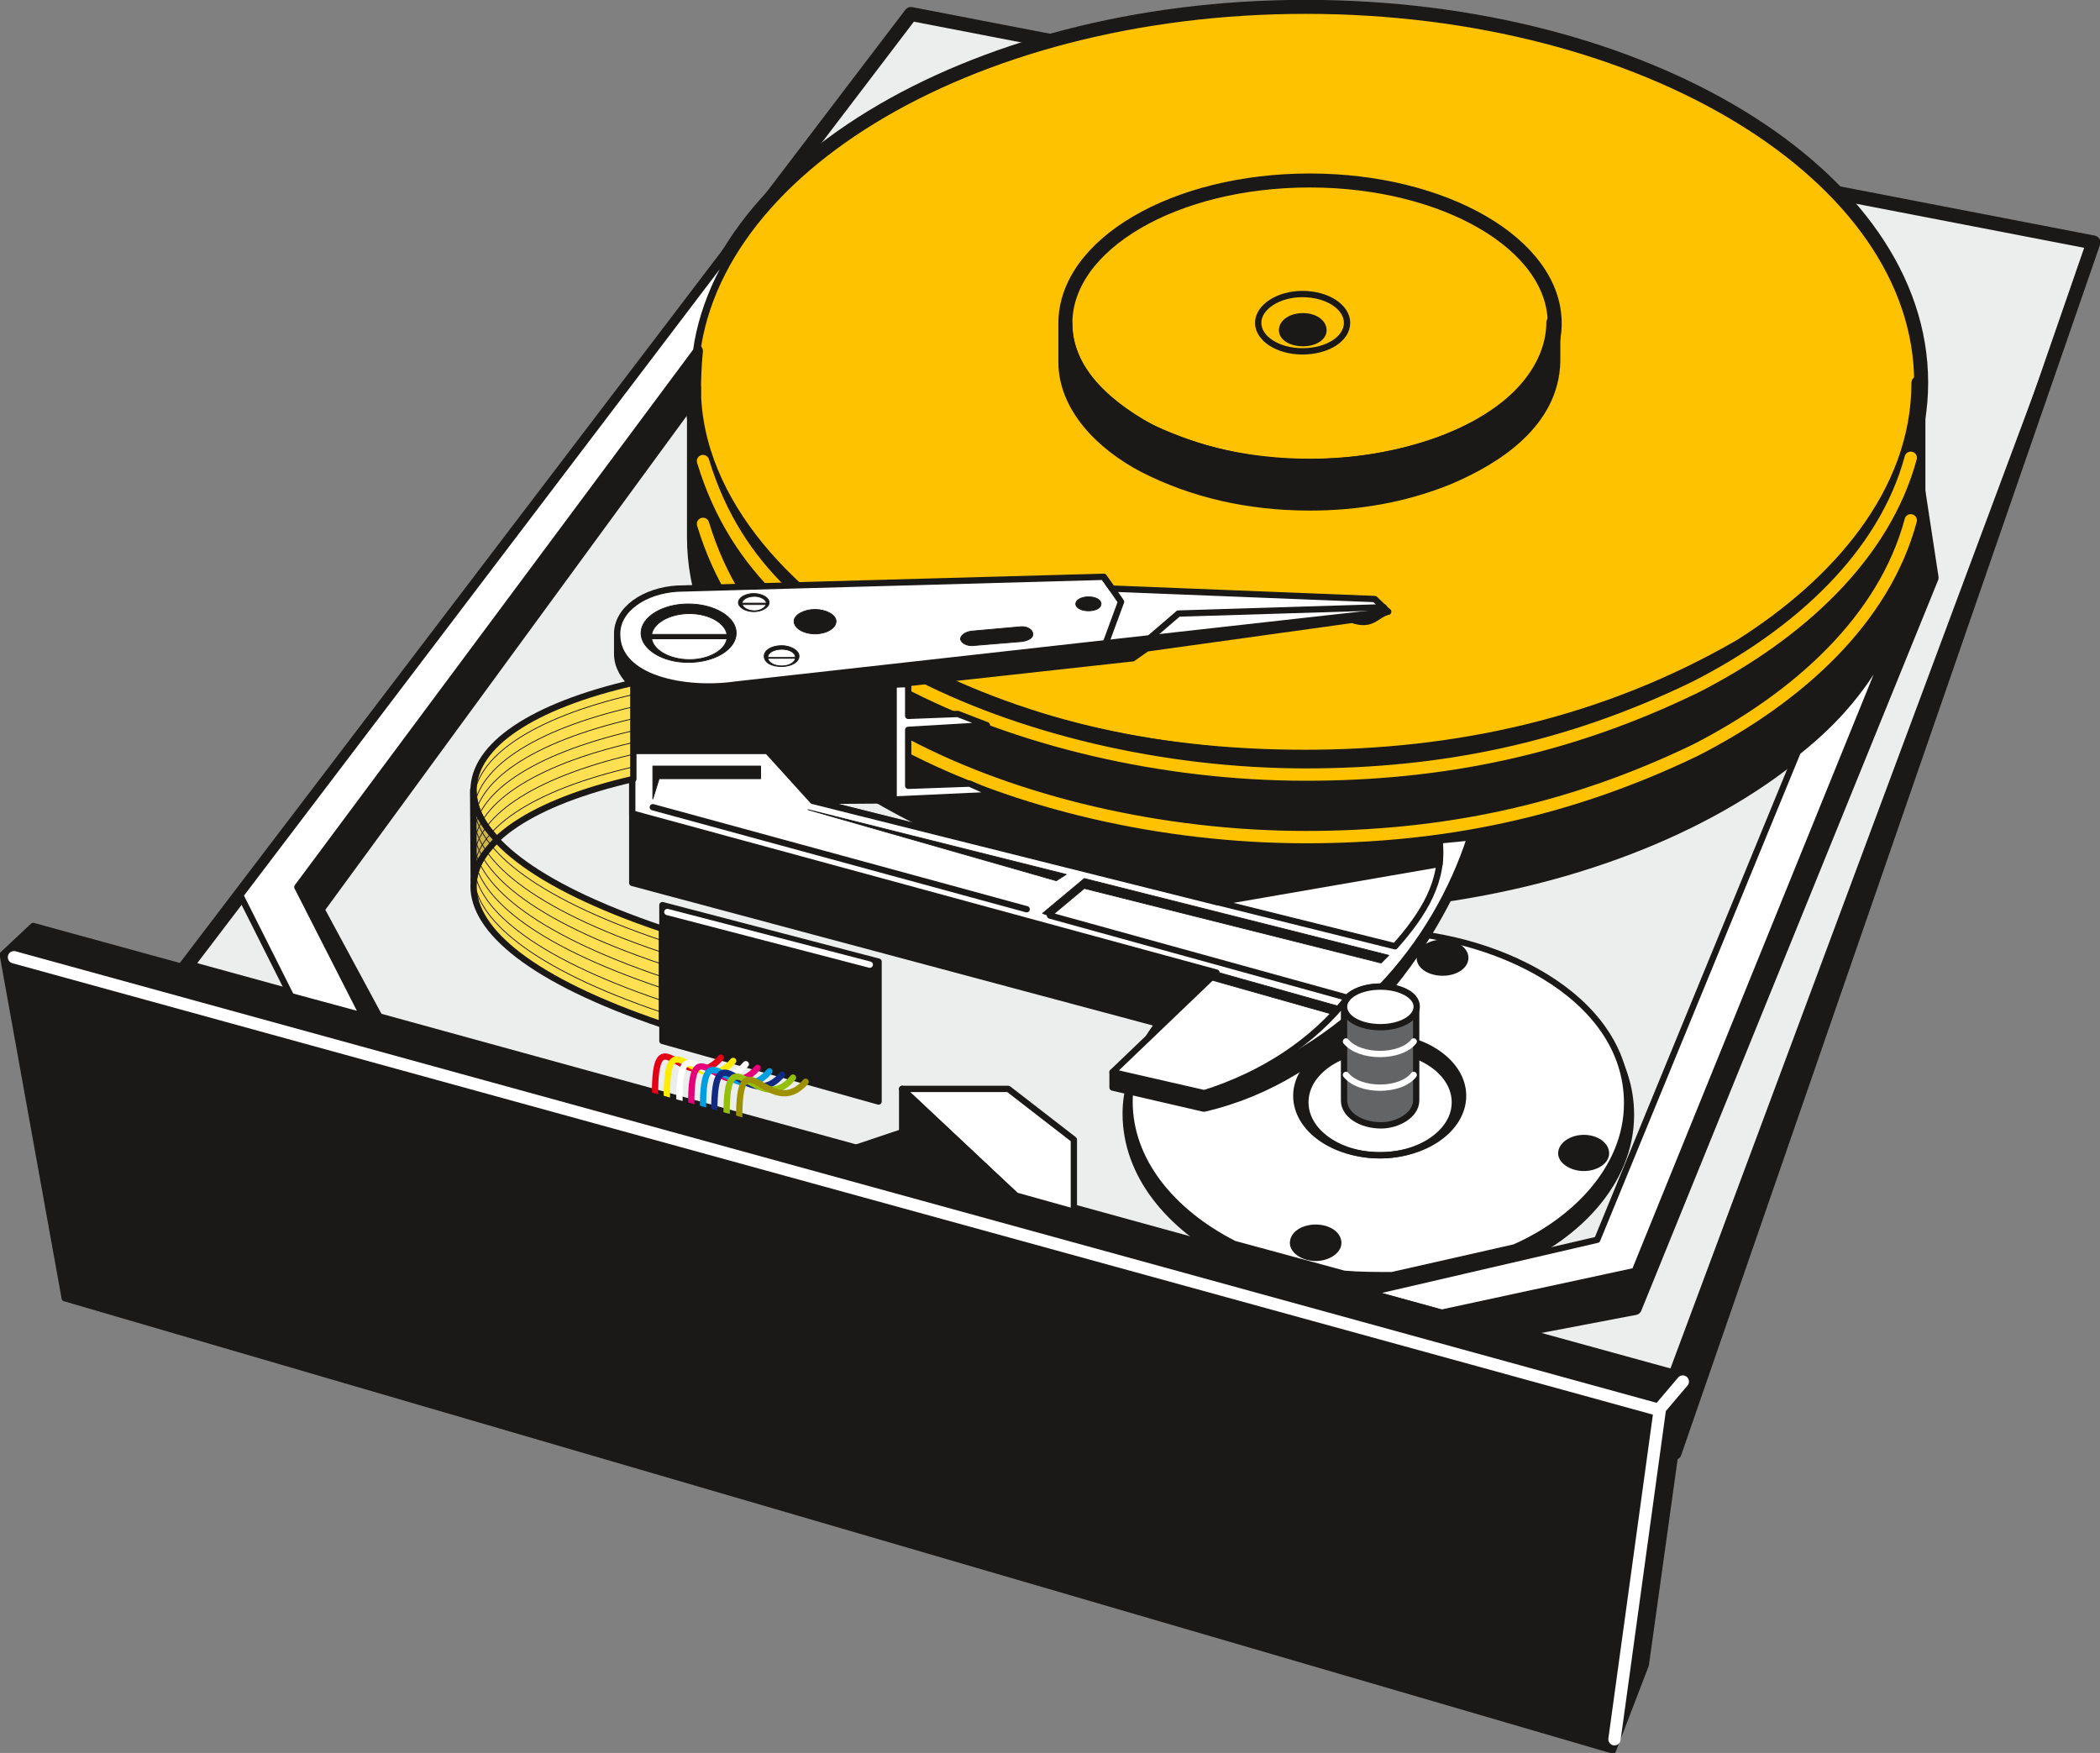 <svg xmlns="http://www.w3.org/2000/svg" xml:space="preserve" width="76.56mm" height="241.55" fill-rule="evenodd" stroke-linejoin="round" stroke-width="28.222" preserveAspectRatio="xMidYMid" version="1.2" viewBox="0 0 7656 6391"><rect x="0" y="0" width="7656" height="6391" fill="#808080" stroke="none"/><defs class="ClipPathGroup"><clipPath id="a" clipPathUnits="userSpaceOnUse"><path d="M0 0h7656v6391H0z"/></clipPath></defs><g class="SlideGroup"><g class="Slide" clip-path="url(#a)"><g class="Page"><g class="com.sun.star.drawing.PolyPolygonShape"><path fill="none" d="M650 25h7009v5299H650z" class="BoundingBox"/><path fill="#ECEDED" d="m676 3526 5419 1491 10 280L7632 884 3321 51 676 3526Z"/><path fill="none" stroke="#1B1918" stroke-linecap="round" stroke-width="51" d="m676 3526 5419 1491 10 280L7632 884 3321 51 676 3526Z"/></g><g class="com.sun.star.drawing.ClosedBezierShape"><path fill="none" d="M2494-1h4537v2790H2494z" class="BoundingBox"/><path fill="#FEC200" d="M4760 25c1238 0 2244 614 2244 1370 0 752-1006 1367-2244 1367-1232 0-2240-615-2240-1367C2520 639 3528 25 4760 25Z"/><path fill="none" stroke="#1B1918" stroke-linecap="round" stroke-width="51" d="M4760 25c1238 0 2244 614 2244 1370 0 752-1006 1367-2244 1367-1232 0-2240-615-2240-1367C2520 639 3528 25 4760 25Z"/></g><g class="com.sun.star.drawing.ClosedBezierShape"><path fill="none" d="M3858 632h1837v1093H3858z" class="BoundingBox"/><path fill="#FEC200" d="M4775 658c491 0 893 233 893 521 0 286-402 519-893 519-493 0-891-233-891-519 0-288 398-521 891-521Z"/><path fill="none" stroke="#1B1918" stroke-linecap="round" stroke-width="51" d="M4775 658c491 0 893 233 893 521 0 286-402 519-893 519-493 0-891-233-891-519 0-288 398-521 891-521Z"/></g><g class="com.sun.star.drawing.ClosedBezierShape"><path fill="none" d="M1059 1150h6010v3732H1059z" class="BoundingBox"/><path fill="#1B1918" d="M3884 1181v139c0 160 132 297 290 379 175 89 376 137 602 137 170 0 340-28 503-94 180-76 379-208 384-424v-142c0 132-92 322-412 441-150 54-315 82-477 82-214 2-399-43-582-127-194-107-308-239-308-391Zm0 0Zm-1354 233v544c0 776 1128 1342 2239 1342 1158-3 2209-579 2225-1360v-544c0 404-295 736-648 959-501 290-1042 404-1588 404-586 0-1045-122-1461-340-404-206-767-581-767-1005Zm0 0Zm2978 3441 452-86 1082-2663-51-334c10 270-8 370-94 555l-937 2307-699 153 247 68Zm0 0ZM1374 3719l-218-404 1374-1878c0-53 2-104 7-157L1085 3234l238 470 51 15Zm0 0Zm3656-279c-521 0-912 299-912 620 0 216 153 402 381 519l402 111c58 3 114 3 175 3l444-102c211-91 412-282 412-526 0-397-498-623-902-625Z"/><path fill="none" stroke="#1B1918" stroke-linecap="round" stroke-width="51" d="M3884 1181v139c0 160 132 297 290 379 175 89 376 137 602 137 170 0 340-28 503-94 180-76 379-208 384-424v-142c0 132-92 322-412 441-150 54-315 82-477 82-214 2-399-43-582-127-194-107-308-239-308-391Z"/><path fill="none" stroke="#1B1918" stroke-linecap="round" stroke-width="51" d="M2530 1414v544c0 776 1128 1342 2239 1342 1158-3 2209-579 2225-1360v-544c0 404-295 736-648 959-501 290-1042 404-1588 404-586 0-1045-122-1461-340-404-206-767-581-767-1005Z"/><path fill="none" stroke="#1B1918" stroke-linecap="round" stroke-width="51" d="m5508 4855 452-86 1082-2663-51-334c10 270-8 370-94 555l-937 2307-699 153 247 68ZM1374 3719l-218-404 1374-1878c0-53 2-104 7-157L1085 3234l238 470 51 15Z"/><path fill="none" stroke="#1B1918" stroke-linecap="round" stroke-width="51" d="M5030 3440c-521 0-912 299-912 620 0 216 153 402 381 519l402 111c58 3 114 3 175 3l444-102c211-91 412-282 412-526 0-397-498-623-902-625Z"/></g><g fill="none" class="com.sun.star.drawing.OpenBezierShape"><path d="M2540 1646h4450v1430H2540z" class="BoundingBox"/><path stroke="#FEC200" stroke-linecap="round" stroke-width="45" d="M2563 1910c124 407 403 600 734 802 407 216 943 340 1464 340 497 0 957-94 1420-317 379-194 689-479 785-838"/><path stroke="#FEC200" stroke-linecap="round" stroke-width="45" d="M2563 1681c124 408 403 601 734 801 407 216 943 342 1464 342 497 0 957-94 1420-319 379-193 689-480 785-836"/></g><g class="com.sun.star.drawing.PolyPolygonShape"><path fill="none" d="M6081 874h1563v4435H6081z" class="BoundingBox"/><path fill="#1B1918" d="M6093 5014 7631 886 6100 5296l-7-282Z"/><path fill="none" stroke="#1B1918" stroke-linecap="round" stroke-width="23" d="M6093 5014 7631 886 6100 5296l-7-282Z"/></g><g fill="none" class="com.sun.star.drawing.ClosedBezierShape"><path d="M4575 1060h349v234h-349z" class="BoundingBox"/><path stroke="#1B1918" stroke-linecap="round" stroke-width="23" d="M4748 1072c92 0 163 48 163 105 0 58-71 104-163 104-88 0-161-46-161-104 0-57 73-105 161-105Z"/></g><g class="com.sun.star.drawing.ClosedBezierShape"><path fill="none" d="M4662 1141h176v123h-176z" class="BoundingBox"/><path fill="#1B1918" d="M4751 1153c41 0 74 22 74 51 0 27-33 47-74 47-44 0-77-20-77-47 0-29 33-51 77-51Z"/><path fill="none" stroke="#1B1918" stroke-linecap="round" stroke-width="23" d="M4751 1153c41 0 74 22 74 51 0 27-33 47-74 47-44 0-77-20-77-47 0-29 33-51 77-51Z"/></g><g class="com.sun.star.drawing.ClosedBezierShape"><path fill="none" d="M864 742h6051v4057H864z" class="BoundingBox"/><path fill="#FFF" d="M5029 3396c-520 0-911 297-911 621 0 213 152 401 381 518l401 109c58 5 114 5 175 5l446-101c210-92 411-282 411-526 0-397-498-626-903-626Zm0 0Zm226 1390 705-152 942-2320c-101 196-208 315-348 427l-731 1779-832 193 264 73Zm0 0ZM1061 3632l-185-368L2771 769l26-15c-150 167-236 355-259 525L1084 3234l239 469-262-71Z"/><path fill="none" stroke="#1B1918" stroke-linecap="round" stroke-width="23" d="M5029 3396c-520 0-911 297-911 621 0 213 152 401 381 518l401 109c58 5 114 5 175 5l446-101c210-92 411-282 411-526 0-397-498-626-903-626Z"/><path fill="none" stroke="#1B1918" stroke-linecap="round" stroke-width="23" d="m5255 4786 705-152 942-2320c-101 196-208 315-348 427l-731 1779-832 193 264 73ZM1061 3632l-185-368L2771 769l26-15c-150 167-236 355-259 525L1084 3234l239 469-262-71Z"/></g><g class="com.sun.star.drawing.ClosedBezierShape"><path fill="none" d="M4702 3425h1166v1174H4702z" class="BoundingBox"/><path fill="#1B1918" d="M5774 4149c45 0 81 25 81 56 0 28-36 53-81 53-43 0-82-25-82-53 0-31 39-56 82-56Zm0 0Zm-514-712c44 0 82 25 82 55 0 31-38 54-82 54-46 0-84-23-84-54 0-30 38-55 84-55Zm0 0Zm-463 1039c44 0 82 23 82 56 0 28-38 54-82 54-45 0-83-26-83-54 0-33 38-56 83-56Zm0 0Zm234-651c150 0 273 86 273 194 0 107-123 193-273 193s-272-86-272-193c0-108 122-194 272-194Zm0 0Zm0-46c165 0 303 97 303 216 0 121-138 217-303 217-168 0-305-96-305-217 0-119 137-216 305-216Z"/><path fill="none" stroke="#1B1918" stroke-linecap="round" stroke-width="23" d="M5774 4149c45 0 81 25 81 56 0 28-36 53-81 53-43 0-82-25-82-53 0-31 39-56 82-56Zm-514-712c44 0 82 25 82 55 0 31-38 54-82 54-46 0-84-23-84-54 0-30 38-55 84-55Zm-463 1039c44 0 82 23 82 56 0 28-38 54-82 54-45 0-83-26-83-54 0-33 38-56 83-56Zm234-651c150 0 273 86 273 194 0 107-123 193-273 193s-272-86-272-193c0-108 122-194 272-194Z"/><path fill="none" stroke="#1B1918" stroke-linecap="round" stroke-width="23" d="M5031 3779c165 0 303 97 303 216 0 121-138 217-303 217-168 0-305-96-305-217 0-119 137-216 305-216Z"/></g><g class="com.sun.star.drawing.ClosedBezierShape"><path fill="none" d="M2238 2218h3135v1837H2238z" class="BoundingBox"/><path fill="#1B1918" d="M2305 2496v723l1917 513c139-183 402-305 681-328l-1937-484 293-2v-422l871-96 51-36 748-104c76 25 86-18 132-30l-2400 271c-185 18-411-35-411-183v66c0 46 25 84 55 112Zm0 0Zm1751 1413v56l333 77c479-110 806-524 971-941v-49c-35 108-83 210-142 309-63 101-134 198-226 282-84 78-175 150-277 208-106 58-212 99-323 135l-336-77Zm0 0Zm-1641-114v-495l788 206v510l-788-221Z"/><path fill="none" stroke="#1B1918" stroke-linecap="round" stroke-width="23" d="M2305 2496v723l1917 513c139-183 402-305 681-328l-1937-484 293-2v-422l871-96 51-36 748-104c76 25 86-18 132-30l-2400 271c-185 18-411-35-411-183v66c0 46 25 84 55 112Z"/><path fill="none" stroke="#1B1918" stroke-linecap="round" stroke-width="23" d="M4056 3909v56l333 77c479-110 806-524 971-941v-49c-35 108-83 210-142 309-63 101-134 198-226 282-84 78-175 150-277 208-106 58-212 99-323 135l-336-77Zm-1641-114v-495l788 206v510l-788-221Z"/></g><g class="com.sun.star.drawing.ClosedBezierShape"><path fill="none" d="M2238 2091h3135v1908H2238z" class="BoundingBox"/><path fill="#FFF" d="m4435 3546-379 363 336 77c536-158 843-549 968-933l-112 11v86l-808 140-1477-370-165-182h-493v228l2130 580Zm0 0ZM3258 2496v419l368-17-91-41-224 8v-204l287-17-106-41-181 7v-116l-53 2Zm0 0Zm-577 0 2379-266-48-46-958-38-31-43-1552 43c-122 7-223 76-221 167 0 163 251 209 431 183Z"/><path fill="none" stroke="#1B1918" stroke-linecap="round" stroke-width="23" d="m4435 3546-379 363 336 77c536-158 843-549 968-933l-112 11v86l-808 140-1477-370-165-182h-493v228l2130 580Z"/><path fill="none" stroke="#1B1918" stroke-linecap="round" stroke-width="23" d="M3258 2496v419l368-17-91-41-224 8v-204l287-17-106-41-181 7v-116l-53 2Zm-577 0 2379-266-48-46-958-38-31-43-1552 43c-122 7-223 76-221 167 0 163 251 209 431 183Z"/></g><g class="com.sun.star.drawing.ClosedBezierShape"><path fill="none" d="M4888 3585h288v531h-288z" class="BoundingBox"/><path fill="#636465" d="M4900 4012v-344c0-46 72-71 133-71 67 0 130 27 130 68v347c0 53-67 91-128 91-72 0-135-38-135-91Z"/><path fill="none" stroke="#1B1918" stroke-linecap="round" stroke-width="23" d="M4900 4012v-344c0-46 72-71 133-71 67 0 130 27 130 68v347c0 53-67 91-128 91-72 0-135-38-135-91Z"/></g><g class="com.sun.star.drawing.ClosedBezierShape"><path fill="none" d="M4888 3585h290v173h-290z" class="BoundingBox"/><path fill="#FFF" d="M5033 3597c73 0 132 33 132 73 0 42-59 75-132 75-75 0-133-33-133-75 0-40 58-73 133-73Z"/><path fill="none" stroke="#1B1918" stroke-linecap="round" stroke-width="23" d="M5033 3597c73 0 132 33 132 73 0 42-59 75-132 75-75 0-133-33-133-75 0-40 58-73 133-73Z"/></g><g fill="none" class="com.sun.star.drawing.OpenBezierShape"><path d="M4895 3785h272v194h-272z" class="BoundingBox"/><path stroke="#FFF" stroke-linecap="round" stroke-width="23" d="M4907 3797c50 61 199 61 247 0m-247 122c50 62 199 62 247 0"/></g><g fill="none" class="com.sun.star.drawing.OpenBezierShape"><path d="M2368 2091h2896v1908H2368z" class="BoundingBox"/><path stroke="#1B1918" stroke-linecap="round" stroke-width="23" d="m4443 3290 643 160c104-117 180-239 162-386m-1505 251-1363-372m1448 395 1085 300c-125 160-307 279-523 348m-201-1657 107-92 749-23m-1021-111 63 91-56 152"/></g><g class="com.sun.star.drawing.ClosedBezierShape"><path fill="none" d="M2335 2162h2731v1540H2335z" class="BoundingBox"/><path fill="#1B1918" d="M2514 2237c74 0 137 38 137 84s-63 84-137 84c-76 0-139-38-139-84s63-84 139-84Zm0 0Zm-5-35c97 0 175 48 175 106 0 59-78 107-175 107-94 0-172-48-172-107 0-58 78-106 172-106Zm0 0Zm-134 111h276v16h-276v-16Zm0 0Zm475 54c28 0 50 12 50 30s-22 31-50 31-51-13-51-31 23-30 51-30Zm0 0Zm0-13c33 0 63 18 63 38 0 23-30 38-63 38-39 0-64-15-64-38 0-20 25-38 64-38Zm0 0Zm-51 43h101v3h-101v-3Zm0 0Zm-48-223c22 0 43 12 43 25 0 15-21 28-43 28-26 0-46-13-46-28 0-13 20-25 46-25Zm0 0Zm-3-10c30 0 56 15 56 33 0 17-26 33-56 33s-56-16-56-33c0-18 26-33 56-33Zm0 0Zm-43 35h89v5h-89v-5Zm0 0Zm266 23c41 0 77 20 77 43 0 26-36 46-77 46-40 0-76-20-76-46 0-23 36-43 76-43Zm0 0Zm997-46c26 0 46 10 46 26 0 15-20 25-46 25-23 0-46-10-46-25 0-16 23-26 46-26Zm0 0Zm-425 125 179-16c23-2 43 11 43 26 3 13-15 25-41 28l-181 15c-20 0-38-10-41-23-2-13 18-28 41-30Zm0 0Zm-1163 612v-120h393v46h-370l-23 74Zm0 0Zm1507 275-941-236 905 259 36-23Zm0 0Zm-86 142 152-127 1110 280-28 28-1082-272-122 102-30-11Zm0 0Zm635 214 452 127-26 28-459-130 33-25Z"/><path fill="none" stroke="#1B1918" stroke-linecap="round" stroke-width="3" d="M2514 2237c74 0 137 38 137 84s-63 84-137 84c-76 0-139-38-139-84s63-84 139-84Z"/><path fill="none" stroke="#1B1918" stroke-linecap="round" stroke-width="3" d="M2509 2202c97 0 175 48 175 106 0 59-78 107-175 107-94 0-172-48-172-107 0-58 78-106 172-106Z"/><path fill="none" stroke="#1B1918" stroke-linecap="round" stroke-width="3" d="M2375 2313h276v16h-276v-16Zm475 54c28 0 50 12 50 30s-22 31-50 31-51-13-51-31 23-30 51-30Z"/><path fill="none" stroke="#1B1918" stroke-linecap="round" stroke-width="3" d="M2850 2354c33 0 63 18 63 38 0 23-30 38-63 38-39 0-64-15-64-38 0-20 25-38 64-38Z"/><path fill="none" stroke="#1B1918" stroke-linecap="round" stroke-width="3" d="M2799 2397h101v3h-101v-3Zm-48-223c22 0 43 12 43 25 0 15-21 28-43 28-26 0-46-13-46-28 0-13 20-25 46-25Z"/><path fill="none" stroke="#1B1918" stroke-linecap="round" stroke-width="3" d="M2748 2164c30 0 56 15 56 33 0 17-26 33-56 33s-56-16-56-33c0-18 26-33 56-33Z"/><path fill="none" stroke="#1B1918" stroke-linecap="round" stroke-width="3" d="M2705 2199h89v5h-89v-5Zm266 23c41 0 77 20 77 43 0 26-36 46-77 46-40 0-76-20-76-46 0-23 36-43 76-43Zm997-46c26 0 46 10 46 26 0 15-20 25-46 25-23 0-46-10-46-25 0-16 23-26 46-26Zm-425 125 179-16c23-2 43 11 43 26h0c3 13-15 25-41 28l-181 15c-20 0-38-10-41-23h0c-2-13 18-28 41-30Zm-1163 612v-120h393v46h-370l-23 74Zm1507 275-941-236 905 259 36-23Zm-86 142 152-127 1110 280-28 28-1082-272-122 102-30-11Zm635 214 452 127-26 28-459-130 33-25Z"/></g><g fill="none" class="com.sun.star.drawing.LineShape"><path d="M2421 3313h763v217h-763z" class="BoundingBox"/><path stroke="#FFF" stroke-linecap="round" stroke-width="23" d="m2433 3325 738 192"/></g><g class="com.sun.star.drawing.ClosedBezierShape"><path fill="none" d="M1714 2477h712v1271h-712z" class="BoundingBox"/><path fill="#FFE052" d="M2309 2489c-739 170-849 575 104 897v349c-953-323-843-725-104-895v-351Z"/><path fill="none" stroke="#1B1918" stroke-linecap="round" stroke-width="23" d="M2309 2489c-739 170-849 575 104 897v349c-953-323-843-725-104-895v-351Z"/></g><g class="com.sun.star.drawing.ClosedBezierShape"><path fill="none" d="M1713 2868h112v354h-112z" class="BoundingBox"/><path fill="#D0B647" d="M1812 3061c-49 51-75 87-85 148l-2-329c2 73 40 133 87 181Z"/><path fill="none" stroke="#1B1918" stroke-linecap="round" stroke-width="23" d="M1812 3061c-49 51-75 87-85 148l-2-329c2 73 40 133 87 181Z"/></g><g fill="none" class="com.sun.star.drawing.OpenBezierShape"><path d="M1724 2530h692v1164h-692z" class="BoundingBox"/><path stroke="#1B1918" stroke-linecap="round" stroke-width="3" d="M2413 3691c-953-323-843-725-104-895"/><path stroke="#1B1918" stroke-linecap="round" stroke-width="3" d="M2413 3648c-953-323-843-725-104-898"/><path stroke="#1B1918" stroke-linecap="round" stroke-width="3" d="M2413 3602c-953-320-843-725-104-895"/><path stroke="#1B1918" stroke-linecap="round" stroke-width="3" d="M2413 3561c-953-325-843-725-104-897"/><path stroke="#1B1918" stroke-linecap="round" stroke-width="3" d="M2413 3515c-953-320-843-724-104-895"/><path stroke="#1B1918" stroke-linecap="round" stroke-width="3" d="M2413 3472c-953-320-843-725-104-895"/><path stroke="#1B1918" stroke-linecap="round" stroke-width="3" d="M2413 3429c-953-323-843-725-104-897"/></g><g fill="none" class="com.sun.star.drawing.OpenBezierShape"><path d="M2376 3840h265v170h-265z" class="BoundingBox"/><path stroke="#E30016" stroke-linecap="round" stroke-width="23" d="M2388 3997c-2-320 110 13 240-141"/></g><g fill="none" class="com.sun.star.drawing.OpenBezierShape"><path d="M2419 3851h267v171h-267z" class="BoundingBox"/><path stroke="#FFEC00" stroke-linecap="round" stroke-width="23" d="M2431 4009c-2-323 111 13 242-141"/></g><g fill="none" class="com.sun.star.drawing.OpenBezierShape"><path d="M2465 3863h267v169h-267z" class="BoundingBox"/><path stroke="#FFF" stroke-linecap="round" stroke-width="23" d="M2477 4019c-2-319 111 15 242-139"/></g><g fill="none" class="com.sun.star.drawing.OpenBezierShape"><path d="M2508 3876h267v169h-267z" class="BoundingBox"/><path stroke="#E30079" stroke-linecap="round" stroke-width="23" d="M2520 4032c-2-319 111 15 242-139"/></g><g fill="none" class="com.sun.star.drawing.OpenBezierShape"><path d="M2551 3889h267v169h-267z" class="BoundingBox"/><path stroke="#009EE0" stroke-linecap="round" stroke-width="23" d="M2563 4045c-2-319 111 15 242-139"/></g><g fill="none" class="com.sun.star.drawing.OpenBezierShape"><path d="M2592 3899h272v168h-272z" class="BoundingBox"/><path stroke="#102A83" stroke-linecap="round" stroke-width="23" d="M2604 4054c0-319 116 18 247-136"/></g><g fill="none" class="com.sun.star.drawing.OpenBezierShape"><path d="M2637 3913h267v168h-267z" class="BoundingBox"/><path stroke="#95BF0B" stroke-linecap="round" stroke-width="23" d="M2649 4068c-2-317 114 16 242-139"/></g><g fill="none" class="com.sun.star.drawing.OpenBezierShape"><path d="M2683 3925h267v171h-267z" class="BoundingBox"/><path stroke="#9E9100" stroke-linecap="round" stroke-width="23" d="M2695 4083c-2-323 111 13 242-139"/></g><g class="com.sun.star.drawing.PolyPolygonShape"><path fill="none" d="M-2 3364h6160v3031H-2z" class="BoundingBox"/><path fill="#1B1918" d="m10 3480 111-104 6024 1654-145 1040-120 312L236 4733 10 3480Z"/><path fill="none" stroke="#1B1918" stroke-linecap="round" stroke-width="23" d="m10 3480 111-104 6024 1654-145 1040-120 312L236 4733 10 3480Z"/></g><g fill="none" class="com.sun.star.drawing.PolyLineShape"><path d="M28 3467h6131v2898H28z" class="BoundingBox"/><path stroke="#FFF" stroke-linecap="round" stroke-width="45" d="m51 3490 6000 1651-165 1200m165-1205 84-99"/></g><g class="com.sun.star.drawing.PolyPolygonShape"><path fill="none" d="M3277 3958h651v473h-651z" class="BoundingBox"/><path fill="#FFF" d="M3289 3970h387l239 185v263l-211-59-415-389Z"/><path fill="none" stroke="#1B1918" stroke-linecap="round" stroke-width="23" d="M3289 3970h387l239 185v263l-211-59-415-389Z"/></g><g class="com.sun.star.drawing.PolyPolygonShape"><path fill="none" d="M3089 3958h628v415h-628z" class="BoundingBox"/><path fill="#1B1918" d="M3289 3970v158l-188 63 603 169-415-390Z"/><path fill="none" stroke="#1B1918" stroke-linecap="round" stroke-width="23" d="M3289 3970v158l-188 63 603 169-415-390Z"/></g></g></g></g></svg>
